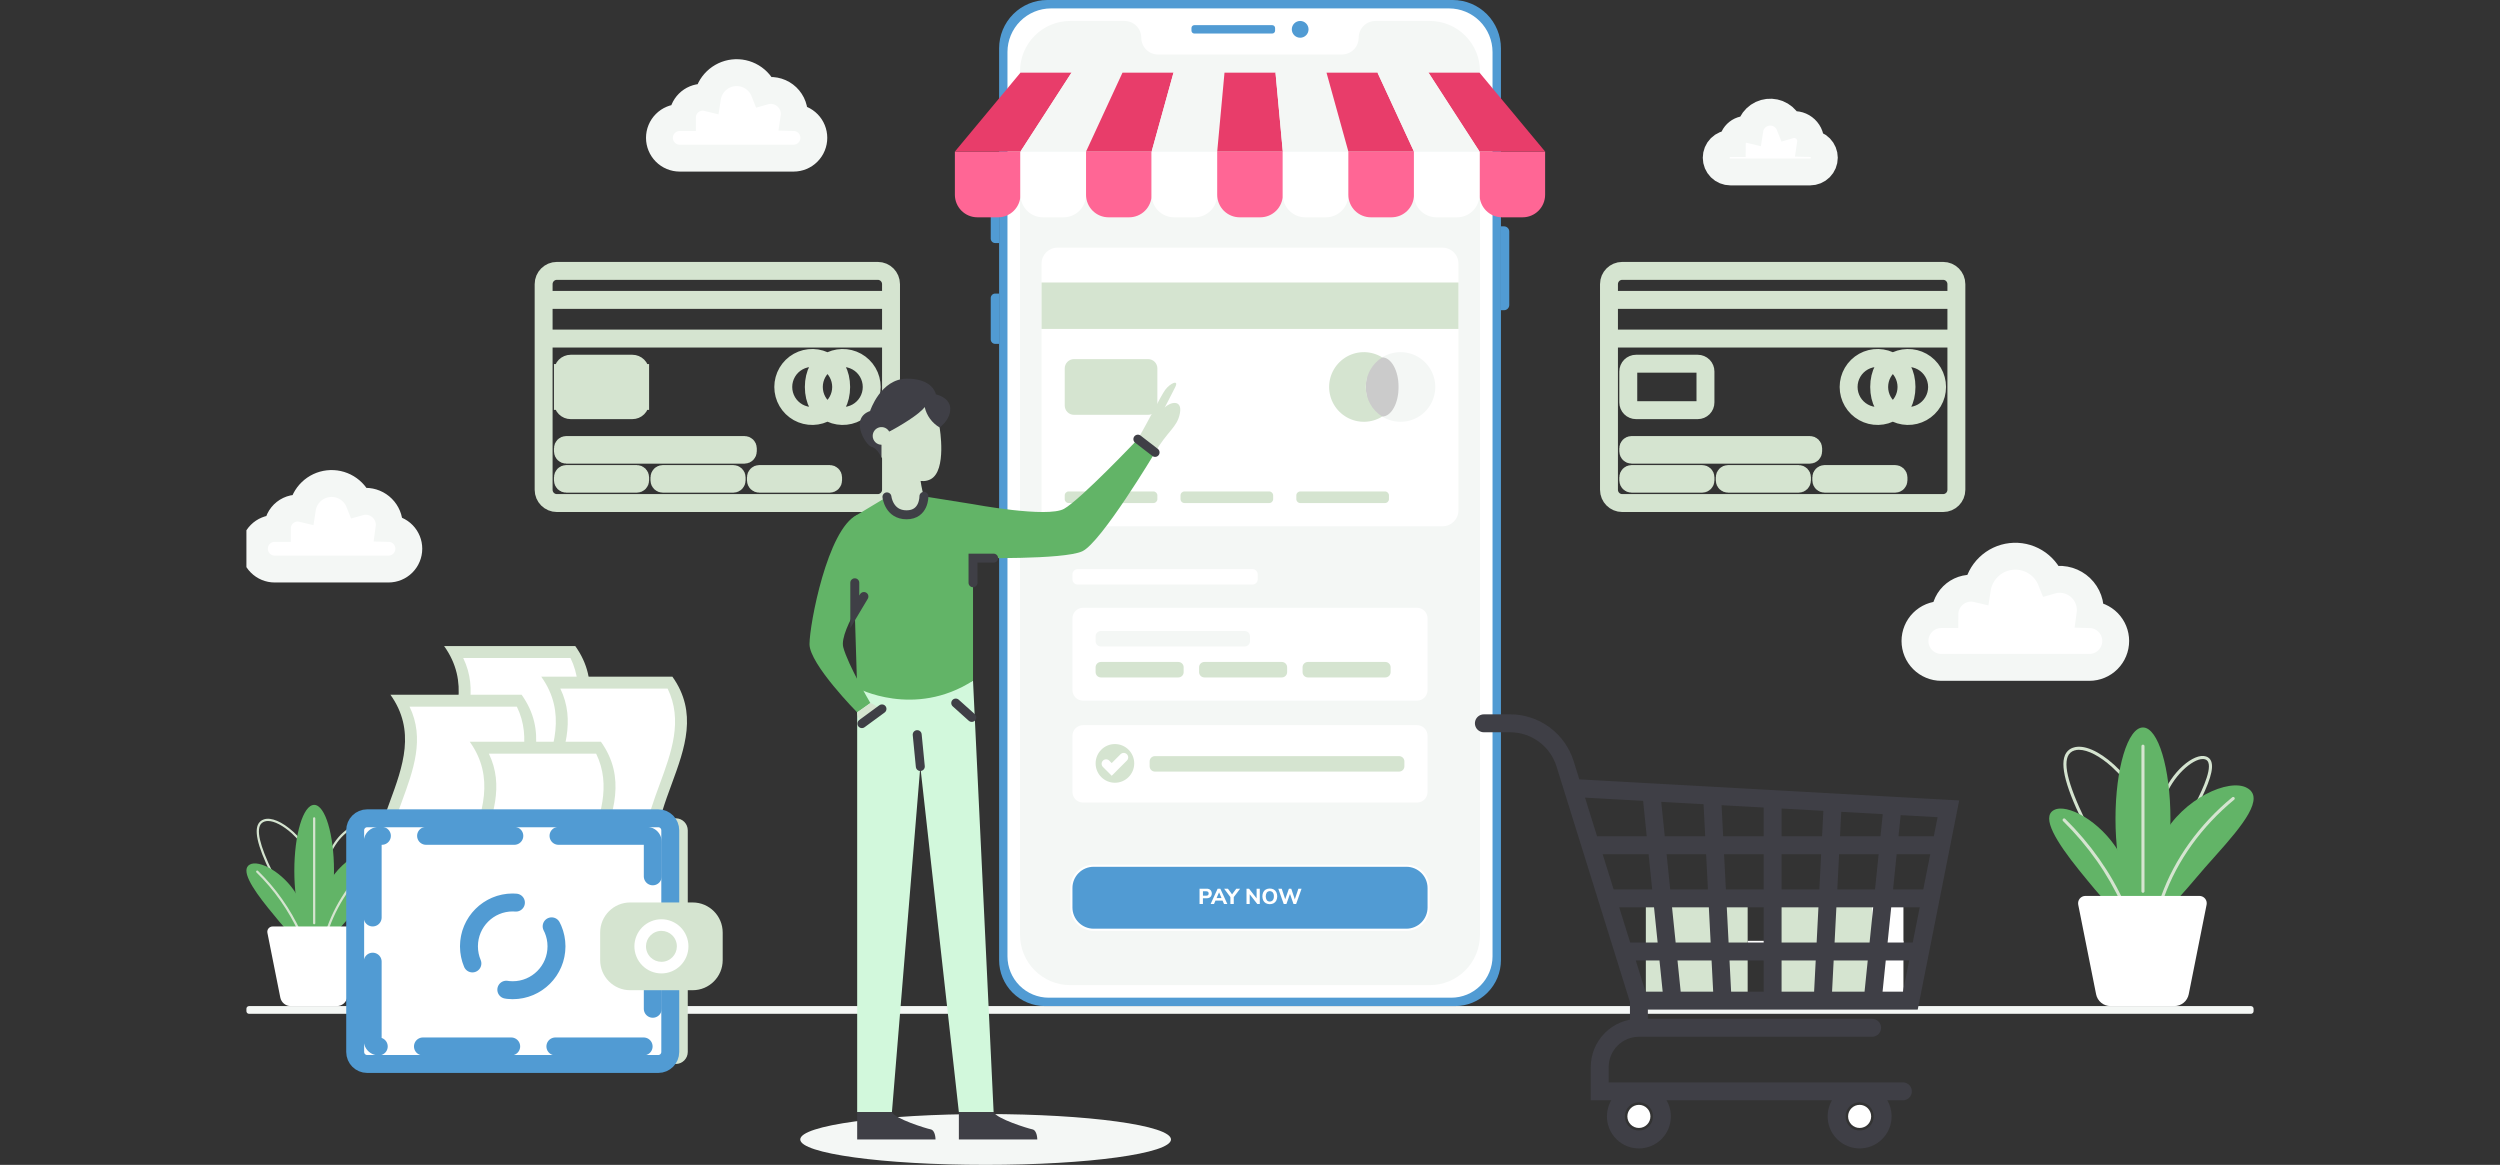 <?xml version="1.0" encoding="utf-8"?>
<svg xmlns="http://www.w3.org/2000/svg" fill="none" height="100%" overflow="visible" preserveAspectRatio="none" style="display: block;" viewBox="0 0 279 130" width="100%">
<rect x="0" y="0" width="279" height="130" fill="#333333" stroke="none"/>
<g id="Image">
<g clip-path="url(#clip0_0_336)" id="e-commerce 1">
<path d="M92.348 45.936C92.837 46.241 93.398 46.409 93.974 46.423C94.55 46.437 95.119 46.297 95.623 46.016C96.126 45.736 96.545 45.325 96.838 44.828C97.13 44.33 97.284 43.763 97.284 43.186C97.284 42.609 97.129 42.042 96.837 41.544C96.545 41.047 96.126 40.637 95.622 40.356C95.119 40.076 94.55 39.935 93.974 39.949C93.399 39.963 92.837 40.13 92.348 40.434M92.348 45.936C92.814 45.646 93.199 45.24 93.466 44.759C93.733 44.278 93.873 43.736 93.873 43.185M92.348 45.936C93.19 45.936 93.873 44.705 93.873 43.185M92.348 45.936C91.505 45.936 90.822 44.705 90.822 43.186C90.822 41.667 91.505 40.436 92.348 40.436C93.19 40.436 93.873 41.666 93.873 43.185M92.348 45.936C91.859 46.241 91.297 46.409 90.721 46.423C90.146 46.437 89.577 46.296 89.073 46.016C88.57 45.735 88.151 45.325 87.859 44.827C87.567 44.33 87.413 43.763 87.413 43.185C87.413 42.608 87.567 42.041 87.859 41.544C88.151 41.046 88.57 40.636 89.073 40.355C89.577 40.075 90.146 39.934 90.721 39.948C91.297 39.962 91.859 40.13 92.348 40.434M92.348 45.936C91.882 45.645 91.497 45.24 91.23 44.759C90.964 44.278 90.824 43.736 90.824 43.185C90.824 42.635 90.964 42.093 91.23 41.612C91.497 41.131 91.882 40.725 92.348 40.434M93.873 43.185C93.873 42.635 93.733 42.093 93.466 41.612C93.199 41.13 92.814 40.725 92.348 40.434M211.24 45.936C211.729 46.241 212.291 46.41 212.867 46.424C213.443 46.438 214.012 46.297 214.516 46.017C215.019 45.736 215.439 45.326 215.731 44.828C216.024 44.331 216.178 43.764 216.178 43.186C216.177 42.609 216.023 42.042 215.73 41.545C215.438 41.047 215.019 40.637 214.515 40.356C214.012 40.076 213.443 39.935 212.867 39.949C212.291 39.963 211.73 40.13 211.24 40.434M211.24 45.936C211.707 45.646 212.091 45.24 212.358 44.759C212.625 44.278 212.765 43.736 212.765 43.185M211.24 45.936C212.083 45.936 212.765 44.705 212.765 43.185M211.24 45.936C210.398 45.936 209.715 44.705 209.715 43.186C209.715 41.667 210.398 40.436 211.24 40.436C212.083 40.436 212.765 41.666 212.765 43.185M211.24 45.936C210.751 46.241 210.19 46.409 209.614 46.423C209.038 46.437 208.469 46.296 207.966 46.016C207.463 45.735 207.043 45.325 206.751 44.827C206.459 44.33 206.306 43.763 206.306 43.185C206.306 42.608 206.459 42.041 206.751 41.544C207.043 41.046 207.463 40.636 207.966 40.355C208.469 40.075 209.038 39.934 209.614 39.948C210.19 39.962 210.751 40.13 211.24 40.434M211.24 45.936C210.774 45.645 210.389 45.24 210.123 44.759C209.856 44.278 209.716 43.736 209.716 43.185C209.716 42.635 209.856 42.093 210.123 41.612C210.389 41.131 210.774 40.725 211.24 40.434M212.765 43.185C212.765 42.635 212.625 42.093 212.358 41.612C212.091 41.13 211.707 40.725 211.24 40.434M62.146 30.23H97.961C98.777 30.23 99.438 30.893 99.438 31.711V54.66C99.438 55.478 98.777 56.141 97.961 56.141H62.146C61.331 56.141 60.669 55.478 60.669 54.66V31.711C60.669 30.893 61.331 30.23 62.146 30.23ZM60.669 33.469H99.438V37.787H60.669V33.469ZM71.439 41.457V44.911C71.439 45.024 71.417 45.136 71.374 45.241C71.33 45.346 71.266 45.441 71.186 45.522C71.106 45.602 71.011 45.665 70.907 45.709C70.802 45.752 70.69 45.774 70.577 45.774H63.685C63.572 45.774 63.46 45.752 63.355 45.708C63.251 45.665 63.156 45.601 63.076 45.521C62.996 45.441 62.932 45.346 62.889 45.241C62.846 45.136 62.823 45.024 62.823 44.911V41.457C62.823 41.343 62.845 41.231 62.889 41.126C62.932 41.021 62.995 40.926 63.075 40.845C63.155 40.765 63.25 40.701 63.355 40.658C63.459 40.614 63.572 40.592 63.685 40.592H70.577C70.69 40.592 70.802 40.614 70.907 40.658C71.011 40.701 71.106 40.765 71.186 40.845C71.267 40.926 71.33 41.021 71.374 41.126C71.417 41.231 71.439 41.343 71.439 41.457ZM64.719 40.594H65.064V45.776H64.719V40.594ZM62.823 41.631H71.439V41.977H62.823V41.631ZM62.823 43.013H71.439V43.359H62.823V43.013ZM62.823 44.395H71.439V44.741H62.823V44.395ZM66.959 40.594H67.304V45.776H66.959V40.594ZM69.199 40.594H69.544V45.776H69.199V40.594ZM63.192 52.902H71.069C71.167 52.902 71.261 52.941 71.331 53.011C71.4 53.081 71.439 53.175 71.439 53.273V53.612C71.439 53.71 71.4 53.804 71.331 53.873C71.262 53.943 71.168 53.981 71.07 53.981H63.192C63.094 53.981 63 53.943 62.931 53.873C62.862 53.804 62.823 53.71 62.823 53.612V53.273C62.823 53.175 62.862 53.081 62.931 53.011C63 52.942 63.094 52.903 63.192 52.902ZM63.192 49.663H83.089C83.293 49.663 83.458 49.828 83.458 50.032V50.372C83.458 50.576 83.293 50.742 83.089 50.742H63.192C62.988 50.742 62.823 50.576 62.823 50.372V50.032C62.823 49.828 62.988 49.663 63.192 49.663ZM73.962 52.902H81.839C81.937 52.902 82.031 52.941 82.101 53.011C82.17 53.081 82.209 53.175 82.209 53.273V53.612C82.209 53.71 82.17 53.804 82.101 53.873C82.032 53.943 81.938 53.981 81.84 53.981H73.962C73.864 53.981 73.77 53.943 73.701 53.873C73.632 53.804 73.593 53.71 73.593 53.612V53.273C73.593 53.224 73.602 53.176 73.621 53.131C73.639 53.086 73.666 53.045 73.701 53.011C73.735 52.977 73.776 52.949 73.82 52.931C73.865 52.912 73.913 52.902 73.962 52.902ZM84.731 52.902H92.603C92.701 52.902 92.795 52.941 92.864 53.011C92.934 53.08 92.973 53.175 92.973 53.273V53.612C92.973 53.66 92.963 53.708 92.945 53.753C92.926 53.798 92.899 53.839 92.865 53.873C92.831 53.907 92.79 53.935 92.745 53.953C92.7 53.972 92.653 53.981 92.604 53.981H84.73C84.632 53.981 84.539 53.943 84.47 53.873C84.4 53.804 84.362 53.71 84.362 53.612V53.273C84.362 53.224 84.371 53.176 84.389 53.131C84.408 53.086 84.435 53.045 84.47 53.011C84.504 52.976 84.545 52.949 84.59 52.93C84.635 52.912 84.683 52.902 84.731 52.902ZM181.039 30.23H216.855C217.671 30.23 218.332 30.893 218.332 31.711V54.66C218.332 55.478 217.671 56.141 216.855 56.141H181.039C180.223 56.141 179.562 55.478 179.562 54.66V31.711C179.562 30.893 180.223 30.23 181.039 30.23ZM179.562 33.469H218.332V37.787H179.562V33.469ZM190.33 41.457V44.911C190.331 45.024 190.308 45.136 190.265 45.241C190.222 45.346 190.159 45.441 190.079 45.522C189.999 45.602 189.904 45.665 189.799 45.709C189.694 45.752 189.582 45.774 189.469 45.774H182.577C182.464 45.774 182.352 45.752 182.248 45.708C182.143 45.665 182.048 45.601 181.968 45.521C181.888 45.441 181.825 45.346 181.781 45.241C181.738 45.136 181.716 45.024 181.716 44.911V41.457C181.716 41.343 181.738 41.231 181.781 41.126C181.824 41.021 181.888 40.926 181.968 40.845C182.048 40.765 182.143 40.701 182.247 40.658C182.352 40.614 182.464 40.592 182.577 40.592H189.469C189.582 40.592 189.694 40.614 189.799 40.658C189.904 40.701 189.999 40.765 190.079 40.845C190.159 40.926 190.222 41.021 190.265 41.126C190.308 41.231 190.331 41.343 190.33 41.457ZM182.085 52.902H189.963C190.167 52.902 190.332 53.068 190.332 53.272V53.612C190.332 53.816 190.167 53.981 189.963 53.981H182.085C181.881 53.981 181.716 53.816 181.716 53.612V53.272C181.716 53.068 181.881 52.902 182.085 52.902ZM182.085 49.663H201.982C202.185 49.663 202.35 49.828 202.35 50.032V50.372C202.35 50.576 202.185 50.742 201.982 50.742H182.085C181.881 50.742 181.716 50.576 181.716 50.372V50.032C181.716 49.828 181.881 49.663 182.085 49.663ZM192.853 52.902H200.732C200.935 52.902 201.1 53.068 201.1 53.272V53.612C201.1 53.816 200.935 53.981 200.732 53.981H192.853C192.649 53.981 192.484 53.816 192.484 53.612V53.272C192.484 53.068 192.649 52.902 192.853 52.902ZM203.624 52.902H211.501C211.599 52.902 211.693 52.941 211.763 53.011C211.832 53.081 211.871 53.175 211.871 53.273V53.612C211.871 53.71 211.832 53.804 211.763 53.873C211.694 53.943 211.6 53.981 211.503 53.981H203.625C203.527 53.981 203.434 53.943 203.365 53.873C203.295 53.804 203.257 53.71 203.257 53.612V53.273C203.257 53.175 203.295 53.081 203.364 53.012C203.433 52.942 203.526 52.903 203.624 52.902Z" id="Vector" stroke="#D5E4D0" stroke-width="2"/>
<path d="M251.205 112.279H27.795C27.632 112.279 27.5 112.412 27.5 112.575V112.846C27.5 113.01 27.632 113.143 27.795 113.143H251.205C251.368 113.143 251.5 113.01 251.5 112.846V112.575C251.5 112.412 251.368 112.279 251.205 112.279Z" fill="#F4F7F5" id="Vector_2"/>
<path d="M162.38 112.279H116.62C115.262 112.279 113.96 111.738 113 110.776C112.04 109.813 111.5 108.508 111.5 107.147L111.5 5.389C111.5 3.96 112.067 2.589 113.075 1.579C114.083 0.568 115.451 -2.44967e-06 116.876 -2.44967e-06H162.129C163.555 -2.44967e-06 164.923 0.568 165.931 1.579C166.939 2.589 167.505 3.96 167.505 5.389L167.505 107.147C167.505 107.821 167.373 108.489 167.115 109.112C166.858 109.735 166.48 110.301 166.004 110.778C165.528 111.255 164.963 111.632 164.341 111.89C163.719 112.148 163.053 112.28 162.38 112.279Z" fill="#519BD3" id="Vector_3"/>
<path d="M161.958 111.343L117.041 111.343C115.819 111.343 114.647 110.857 113.782 109.99C112.918 109.124 112.433 107.949 112.433 106.724L112.433 5.806C112.435 4.514 112.948 3.276 113.86 2.363C114.772 1.451 116.008 0.938 117.297 0.938H161.703C162.993 0.938 164.23 1.452 165.143 2.366C166.055 3.281 166.567 4.521 166.567 5.815L166.567 106.724C166.567 107.331 166.448 107.931 166.216 108.492C165.985 109.052 165.645 109.562 165.217 109.991C164.789 110.42 164.281 110.76 163.722 110.992C163.163 111.224 162.563 111.343 161.958 111.343Z" fill="white" id="Vector_4"/>
<path d="M167.85 34.619H167.496V25.261H167.85C168.005 25.261 168.154 25.323 168.263 25.433C168.373 25.543 168.434 25.691 168.434 25.846V34.034C168.434 34.189 168.373 34.338 168.263 34.447C168.154 34.557 168.005 34.619 167.85 34.619Z" fill="#519BD3" id="Vector_5"/>
<path d="M111.062 32.763H111.499V38.377H111.062C110.997 38.377 110.932 38.364 110.872 38.339C110.812 38.314 110.757 38.278 110.711 38.231C110.665 38.185 110.629 38.13 110.604 38.07C110.579 38.01 110.566 37.945 110.566 37.88V33.26C110.566 33.195 110.579 33.13 110.604 33.07C110.629 33.009 110.665 32.955 110.711 32.908C110.757 32.862 110.812 32.825 110.872 32.8C110.932 32.776 110.997 32.763 111.062 32.763Z" fill="#519BD3" id="Vector_6"/>
<path d="M111.062 21.505H111.499V27.125H111.062C110.997 27.125 110.932 27.112 110.872 27.087C110.812 27.062 110.757 27.025 110.711 26.979C110.665 26.933 110.629 26.878 110.604 26.817C110.579 26.757 110.566 26.692 110.566 26.627V22.008C110.565 21.942 110.578 21.877 110.602 21.816C110.627 21.755 110.663 21.7 110.71 21.653C110.756 21.606 110.811 21.569 110.871 21.544C110.932 21.518 110.997 21.505 111.062 21.505Z" fill="#519BD3" id="Vector_7"/>
<path d="M145.1 4.211C145.615 4.211 146.033 3.792 146.033 3.275C146.033 2.758 145.615 2.339 145.1 2.339C144.584 2.339 144.166 2.758 144.166 3.275C144.166 3.792 144.584 4.211 145.1 4.211Z" fill="#519BD3" id="Vector_8"/>
<path d="M141.979 2.807H133.287C133.11 2.807 132.967 2.951 132.967 3.128V3.422C132.967 3.599 133.11 3.743 133.287 3.743H141.979C142.156 3.743 142.3 3.599 142.3 3.422V3.128C142.3 2.951 142.156 2.807 141.979 2.807Z" fill="#519BD3" id="Vector_9"/>
<path d="M165.166 7.954V104.326C165.166 105.064 165.021 105.793 164.74 106.475C164.458 107.156 164.046 107.774 163.526 108.296C163.006 108.817 162.389 109.23 161.709 109.512C161.03 109.794 160.302 109.94 159.567 109.94H119.434C118.699 109.94 117.971 109.795 117.291 109.513C116.612 109.231 115.994 108.817 115.474 108.296C114.954 107.775 114.542 107.156 114.26 106.475C113.979 105.794 113.834 105.064 113.834 104.326V7.954C113.834 6.465 114.424 5.037 115.474 3.984C116.525 2.931 117.949 2.339 119.434 2.339H125.501C125.995 2.34 126.47 2.537 126.82 2.887C127.17 3.238 127.367 3.714 127.367 4.21C127.367 4.705 127.564 5.181 127.913 5.532C128.262 5.883 128.736 6.081 129.231 6.082H149.765C149.828 6.082 149.892 6.082 149.953 6.072C150.413 6.025 150.839 5.809 151.149 5.465C151.459 5.12 151.631 4.673 151.63 4.21C151.631 3.713 151.828 3.238 152.178 2.887C152.529 2.536 153.003 2.339 153.498 2.339H159.564C160.3 2.339 161.028 2.484 161.708 2.766C162.388 3.048 163.005 3.462 163.525 3.983C164.045 4.505 164.458 5.124 164.74 5.805C165.021 6.486 165.166 7.216 165.166 7.954Z" fill="#F4F7F5" id="Vector_10"/>
<path d="M106.565 16.914H113.884V21.736C113.884 22.404 113.619 23.044 113.149 23.515C112.678 23.987 112.04 24.252 111.374 24.252H109.075C108.409 24.252 107.771 23.987 107.3 23.515C106.83 23.044 106.565 22.404 106.565 21.736V16.914Z" fill="#FF6695" id="Vector_11"/>
<path d="M113.884 16.914H121.202V21.736C121.202 22.404 120.938 23.044 120.467 23.515C119.996 23.987 119.358 24.252 118.692 24.252H116.393C115.728 24.252 115.089 23.987 114.619 23.515C114.148 23.044 113.884 22.404 113.884 21.736V16.914Z" fill="white" id="Vector_12"/>
<path d="M121.203 16.914H128.522V21.736C128.522 22.404 128.257 23.044 127.787 23.515C127.316 23.987 126.678 24.252 126.012 24.252H123.712C123.046 24.252 122.408 23.987 121.937 23.515C121.466 23.044 121.202 22.404 121.202 21.736V16.914H121.203Z" fill="#FF6695" id="Vector_13"/>
<path d="M128.522 16.914H135.84V21.736C135.84 22.404 135.576 23.044 135.105 23.515C134.634 23.987 133.996 24.252 133.331 24.252H131.031C130.702 24.252 130.375 24.187 130.071 24.061C129.766 23.934 129.49 23.749 129.257 23.515C129.024 23.282 128.839 23.004 128.713 22.699C128.587 22.394 128.522 22.067 128.522 21.736V16.914Z" fill="white" id="Vector_14"/>
<path d="M135.84 16.914H143.159V21.736C143.159 22.067 143.094 22.394 142.968 22.699C142.841 23.004 142.657 23.282 142.424 23.515C142.191 23.749 141.914 23.934 141.609 24.061C141.305 24.187 140.979 24.252 140.649 24.252H138.35C137.684 24.252 137.046 23.987 136.575 23.515C136.105 23.044 135.84 22.404 135.84 21.736V16.914Z" fill="#FF6695" id="Vector_15"/>
<path d="M143.16 16.914H150.478V21.736C150.478 22.404 150.214 23.044 149.743 23.515C149.273 23.987 148.634 24.252 147.969 24.252H145.668C145.003 24.252 144.364 23.987 143.894 23.515C143.423 23.044 143.159 22.404 143.159 21.736V16.914H143.16Z" fill="white" id="Vector_16"/>
<path d="M150.478 16.914H157.797V21.736C157.797 22.067 157.732 22.394 157.606 22.699C157.48 23.004 157.295 23.282 157.062 23.515C156.829 23.749 156.552 23.934 156.248 24.061C155.943 24.187 155.617 24.252 155.287 24.252H152.987C152.321 24.252 151.683 23.987 151.212 23.515C150.742 23.044 150.477 22.404 150.477 21.736V16.914H150.478Z" fill="#FF6695" id="Vector_17"/>
<path d="M165.116 16.914H172.435V21.736C172.435 22.404 172.17 23.044 171.7 23.515C171.229 23.987 170.591 24.252 169.925 24.252H167.631C166.965 24.252 166.327 23.987 165.856 23.515C165.386 23.044 165.121 22.404 165.121 21.736V16.914H165.116Z" fill="#FF6695" id="Vector_18"/>
<path d="M157.798 16.914H165.116V21.736C165.116 22.404 164.852 23.044 164.381 23.515C163.911 23.987 163.272 24.252 162.607 24.252H160.305C159.64 24.252 159.001 23.987 158.531 23.515C158.06 23.044 157.796 22.404 157.796 21.736V16.914H157.798Z" fill="white" id="Vector_19"/>
<path d="M113.884 16.914H106.565L113.887 8.108H119.579L113.884 16.914Z" fill="#E83D6A" id="Vector_20"/>
<path d="M121.203 16.914H113.884L119.579 8.108H125.27L121.203 16.914Z" fill="#F4F7F5" id="Vector_21"/>
<path d="M128.522 16.914H121.203L125.27 8.108H130.963L128.522 16.914Z" fill="#E83D6A" id="Vector_22"/>
<path d="M135.841 16.914H128.522L130.963 8.108H136.654L135.841 16.914Z" fill="#F4F7F5" id="Vector_23"/>
<path d="M143.16 16.914H135.841L136.654 8.108H142.346L143.16 16.914Z" fill="#E83D6A" id="Vector_24"/>
<path d="M150.478 16.914H143.16L142.346 8.108H148.038L150.478 16.914Z" fill="#F4F7F5" id="Vector_25"/>
<path d="M157.798 16.914H150.478L148.038 8.108H153.73L157.798 16.914Z" fill="#E83D6A" id="Vector_26"/>
<path d="M172.436 16.914H165.116L159.421 8.108H165.114L172.436 16.914Z" fill="#E83D6A" id="Vector_27"/>
<path d="M165.116 16.914H157.798L153.73 8.108H159.421L165.116 16.914Z" fill="#F4F7F5" id="Vector_28"/>
<path d="M156.953 98.46H122.048C120.743 98.46 119.685 99.52 119.685 100.829V103C119.685 104.308 120.743 105.369 122.048 105.369H156.953C158.258 105.369 159.316 104.308 159.316 103V100.829C159.316 99.52 158.258 98.46 156.953 98.46Z" fill="#F4F7F5" id="Vector_29"/>
<path d="M156.953 96.614H122.048C120.678 96.614 119.567 97.728 119.567 99.102V101.273C119.567 102.647 120.678 103.76 122.048 103.76H156.953C158.323 103.76 159.434 102.647 159.434 101.273V99.102C159.434 97.728 158.323 96.614 156.953 96.614Z" fill="#519BD3" id="Vector_30"/>
<path d="M156.953 96.733C157.58 96.733 158.181 96.982 158.624 97.427C159.067 97.871 159.316 98.473 159.316 99.102V101.273C159.316 101.901 159.067 102.504 158.624 102.948C158.181 103.392 157.58 103.642 156.953 103.642H122.048C121.421 103.642 120.82 103.392 120.377 102.948C119.934 102.504 119.685 101.901 119.685 101.273V99.102C119.685 98.473 119.934 97.871 120.377 97.427C120.82 96.982 121.421 96.733 122.048 96.733H156.953ZM156.953 96.496H122.048C121.359 96.496 120.697 96.77 120.21 97.259C119.723 97.748 119.449 98.411 119.449 99.102V101.273C119.449 101.964 119.723 102.627 120.21 103.115C120.697 103.604 121.359 103.879 122.048 103.879H156.953C157.643 103.879 158.304 103.604 158.791 103.115C159.279 102.627 159.553 101.964 159.553 101.273V99.102C159.553 98.411 159.279 97.748 158.791 97.259C158.304 96.77 157.643 96.496 156.953 96.496Z" fill="white" id="Vector_31"/>
<path d="M133.869 99.18H134.652C134.808 99.171 134.962 99.221 135.083 99.321C135.182 99.427 135.238 99.567 135.238 99.712C135.238 99.858 135.182 99.998 135.083 100.104C134.962 100.204 134.808 100.254 134.652 100.245H134.246V100.886H133.869V99.18ZM134.603 99.959C134.791 99.959 134.886 99.877 134.886 99.715C134.888 99.681 134.883 99.646 134.871 99.614C134.859 99.582 134.84 99.552 134.816 99.528C134.754 99.483 134.679 99.462 134.603 99.468H134.249V99.959H134.603Z" fill="white" id="Vector_32"/>
<path d="M136.599 100.886L136.438 100.508H135.646L135.485 100.886H135.106L135.887 99.18H136.189L136.971 100.886H136.599ZM135.772 100.222H136.32L136.047 99.584L135.772 100.222Z" fill="white" id="Vector_33"/>
<path d="M138.398 99.18L137.689 100.114V100.886H137.312V100.114L136.611 99.18H137.037L137.498 99.811L137.97 99.18H138.398Z" fill="white" id="Vector_34"/>
<path d="M140.238 99.18H140.592V100.886H140.312L139.465 99.799V100.886H139.111V99.18H139.392L140.238 100.261V99.18Z" fill="white" id="Vector_35"/>
<path d="M141.269 100.799C141.145 100.728 141.045 100.622 140.981 100.495C140.915 100.349 140.881 100.191 140.881 100.032C140.881 99.872 140.915 99.714 140.981 99.568C141.045 99.441 141.145 99.335 141.269 99.265C141.406 99.195 141.556 99.159 141.709 99.159C141.863 99.159 142.013 99.195 142.15 99.265C142.274 99.335 142.374 99.441 142.438 99.568C142.505 99.714 142.539 99.872 142.539 100.032C142.539 100.191 142.505 100.349 142.438 100.495C142.374 100.623 142.274 100.729 142.15 100.799C142.014 100.87 141.863 100.907 141.709 100.907C141.556 100.907 141.405 100.87 141.269 100.799ZM142.044 100.465C142.132 100.338 142.173 100.185 142.163 100.032C142.174 99.879 142.132 99.726 142.044 99.6C142.002 99.553 141.95 99.516 141.893 99.49C141.835 99.464 141.773 99.451 141.709 99.451C141.646 99.451 141.584 99.464 141.526 99.49C141.469 99.516 141.417 99.553 141.375 99.6C141.296 99.731 141.255 99.88 141.255 100.033C141.255 100.185 141.296 100.335 141.375 100.465C141.417 100.512 141.468 100.549 141.526 100.575C141.583 100.601 141.645 100.614 141.708 100.614C141.771 100.614 141.834 100.601 141.891 100.575C141.949 100.549 142 100.512 142.042 100.465H142.044Z" fill="white" id="Vector_36"/>
<path d="M144.899 99.18H145.254L144.649 100.886H144.354L143.962 99.755L143.564 100.886H143.263L142.659 99.18H143.04L143.428 100.358L143.842 99.18H144.104L144.502 100.364L144.899 99.18Z" fill="white" id="Vector_37"/>
<path d="M160.989 27.639H118.011C117.032 27.639 116.238 28.434 116.238 29.415V56.954C116.238 57.936 117.032 58.731 118.011 58.731H160.989C161.968 58.731 162.762 57.936 162.762 56.954V29.415C162.762 28.434 161.968 27.639 160.989 27.639Z" fill="white" id="Vector_38"/>
<path d="M162.762 31.526H116.238V36.708H162.762V31.526Z" fill="#D5E4D0" id="Vector_39"/>
<path d="M129.162 41.113V45.259C129.162 45.534 129.053 45.797 128.859 45.992C128.665 46.186 128.402 46.295 128.128 46.295H119.857C119.583 46.295 119.32 46.186 119.126 45.992C118.933 45.797 118.824 45.534 118.824 45.259V41.113C118.824 40.838 118.933 40.575 119.126 40.38C119.32 40.186 119.583 40.077 119.857 40.077H128.128C128.402 40.077 128.665 40.186 128.859 40.38C129.053 40.575 129.162 40.838 129.162 41.113Z" fill="#D5E4D0" id="Vector_40"/>
<path d="M128.719 54.845H119.267C119.022 54.845 118.824 55.044 118.824 55.289V55.697C118.824 55.942 119.022 56.141 119.267 56.141H128.719C128.964 56.141 129.162 55.942 129.162 55.697V55.289C129.162 55.044 128.964 54.845 128.719 54.845Z" fill="#D5E4D0" id="Vector_41"/>
<path d="M143.141 50.959H119.267C119.022 50.959 118.824 51.157 118.824 51.403V51.81C118.824 52.056 119.022 52.254 119.267 52.254H143.141C143.386 52.254 143.584 52.056 143.584 51.81V51.403C143.584 51.157 143.386 50.959 143.141 50.959Z" fill="white" id="Vector_42"/>
<path d="M141.642 54.845H132.189C131.944 54.845 131.746 55.044 131.746 55.289V55.697C131.746 55.942 131.944 56.141 132.189 56.141H141.642C141.886 56.141 142.085 55.942 142.085 55.697V55.289C142.085 55.044 141.886 54.845 141.642 54.845Z" fill="#D5E4D0" id="Vector_43"/>
<path d="M154.565 54.845H145.113C144.868 54.845 144.67 55.044 144.67 55.289V55.697C144.67 55.942 144.868 56.141 145.113 56.141H154.565C154.81 56.141 155.008 55.942 155.008 55.697V55.289C155.008 55.044 154.81 54.845 154.565 54.845Z" fill="#D5E4D0" id="Vector_44"/>
<path d="M160.178 43.186C160.177 43.879 159.992 44.559 159.642 45.157C159.291 45.754 158.788 46.246 158.184 46.583C157.58 46.92 156.897 47.088 156.206 47.071C155.514 47.055 154.84 46.853 154.253 46.487C154.813 46.138 155.275 45.652 155.595 45.074C155.915 44.497 156.083 43.847 156.083 43.186C156.083 42.525 155.915 41.875 155.595 41.298C155.275 40.72 154.813 40.234 154.253 39.885C154.84 39.519 155.514 39.318 156.206 39.301C156.897 39.284 157.58 39.453 158.184 39.789C158.788 40.126 159.291 40.618 159.642 41.215C159.992 41.813 160.177 42.493 160.178 43.186Z" fill="#F4F7F5" id="Vector_45"/>
<path d="M154.253 46.487C155.264 46.487 156.084 45.009 156.084 43.186C156.084 41.363 155.264 39.885 154.253 39.885C153.243 39.885 152.423 41.363 152.423 43.186C152.423 45.009 153.243 46.487 154.253 46.487Z" fill="#CBCBCB" id="Vector_46"/>
<path d="M154.253 46.487C153.666 46.853 152.992 47.054 152.302 47.071C151.611 47.088 150.928 46.919 150.324 46.583C149.72 46.246 149.217 45.754 148.866 45.156C148.516 44.559 148.331 43.879 148.331 43.186C148.331 42.493 148.516 41.813 148.866 41.216C149.217 40.619 149.72 40.126 150.324 39.789C150.928 39.453 151.611 39.284 152.302 39.301C152.992 39.318 153.666 39.519 154.253 39.885C153.694 40.234 153.232 40.72 152.912 41.298C152.591 41.875 152.423 42.525 152.423 43.186C152.423 43.847 152.591 44.497 152.912 45.074C153.232 45.652 153.694 46.138 154.253 46.487Z" fill="#D5E4D0" id="Vector_47"/>
<path d="M158.135 80.928H120.867C120.214 80.928 119.685 81.459 119.685 82.113V88.381C119.685 89.035 120.214 89.566 120.867 89.566H158.135C158.787 89.566 159.316 89.035 159.316 88.381V82.113C159.316 81.459 158.787 80.928 158.135 80.928Z" fill="white" id="Vector_48"/>
<path d="M156.139 84.383H128.89C128.564 84.383 128.3 84.648 128.3 84.976V85.518C128.3 85.845 128.564 86.11 128.89 86.11H156.139C156.465 86.11 156.73 85.845 156.73 85.518V84.976C156.73 84.648 156.465 84.383 156.139 84.383Z" fill="#D5E4D0" id="Vector_49"/>
<path d="M124.425 87.355C125.614 87.355 126.579 86.388 126.579 85.195C126.579 84.003 125.614 83.036 124.425 83.036C123.235 83.036 122.271 84.003 122.271 85.195C122.271 86.388 123.235 87.355 124.425 87.355Z" fill="#D5E4D0" id="Vector_50"/>
<path d="M123.44 85.239L124.067 85.868L125.407 84.525" id="Vector_51" stroke="white" stroke-linecap="round"/>
<path d="M139.771 63.511H120.276C119.949 63.511 119.685 63.776 119.685 64.103V64.645C119.685 64.972 119.949 65.237 120.276 65.237H139.771C140.097 65.237 140.362 64.972 140.362 64.645V64.103C140.362 63.776 140.097 63.511 139.771 63.511Z" fill="white" id="Vector_52"/>
<path d="M158.135 67.829H120.867C120.214 67.829 119.685 68.359 119.685 69.014V77.009C119.685 77.663 120.214 78.193 120.867 78.193H158.135C158.787 78.193 159.316 77.663 159.316 77.009V69.014C159.316 68.359 158.787 67.829 158.135 67.829Z" fill="white" id="Vector_53"/>
<path d="M138.909 70.421H122.86C122.533 70.421 122.269 70.686 122.269 71.013V71.555C122.269 71.883 122.533 72.148 122.86 72.148H138.909C139.235 72.148 139.499 71.883 139.499 71.555V71.013C139.499 70.686 139.235 70.421 138.909 70.421Z" fill="#F4F7F5" id="Vector_54"/>
<path d="M131.504 73.875H122.86C122.533 73.875 122.269 74.14 122.269 74.467V75.009C122.269 75.337 122.533 75.602 122.86 75.602H131.504C131.83 75.602 132.095 75.337 132.095 75.009V74.467C132.095 74.14 131.83 73.875 131.504 73.875Z" fill="#D5E4D0" id="Vector_55"/>
<path d="M143.053 73.875H134.409C134.083 73.875 133.819 74.14 133.819 74.467V75.009C133.819 75.337 134.083 75.602 134.409 75.602H143.053C143.38 75.602 143.644 75.337 143.644 75.009V74.467C143.644 74.14 143.38 73.875 143.053 73.875Z" fill="#D5E4D0" id="Vector_56"/>
<path d="M154.602 73.875H145.958C145.631 73.875 145.367 74.14 145.367 74.467V75.009C145.367 75.337 145.631 75.602 145.958 75.602H154.602C154.928 75.602 155.193 75.337 155.193 75.009V74.467C155.193 74.14 154.928 73.875 154.602 73.875Z" fill="#D5E4D0" id="Vector_57"/>
<path d="M109.995 130.001C121.421 130.001 130.683 128.731 130.683 127.164C130.683 125.598 121.421 124.328 109.995 124.328C98.57 124.328 89.308 125.598 89.308 127.164C89.308 128.731 98.57 130.001 109.995 130.001Z" fill="#F4F7F5" id="Vector_58"/>
<path d="M98.983 55.451C99.247 54.086 99.405 52.703 99.456 51.314H102.476C102.476 51.314 102.663 54.053 103.109 55.391L103.862 58.007H98.629L98.983 55.451Z" fill="#D5E4D0" id="Vector_59"/>
<path d="M98.374 51.034C98.374 51.034 97.901 50.009 97.268 49.869C96.634 49.729 94.746 46.703 97.101 45.87C97.101 45.87 98.275 42.259 101.221 42.259C104.167 42.259 104.443 44.009 104.443 44.009C104.443 44.009 106.05 44.342 106.05 45.62C106.05 46.898 104.859 47.701 104.859 47.701C104.859 47.701 103.087 47.395 102.919 46.647L99.242 48.187L98.374 51.034Z" fill="#3F3F46" id="Vector_60"/>
<path d="M110.888 124.108L108.589 75.968C108.589 75.968 102.42 78.227 95.661 76.783V124.108H99.54L102.707 85.542L107.009 124.108H110.888Z" fill="#D2F8DC" id="Vector_61"/>
<path d="M108.589 75.968V62.266C108.589 62.266 118.675 62.488 120.78 61.525C122.886 60.562 128.907 50.49 128.907 50.49L126.986 49.008C126.986 49.008 120.595 55.748 118.748 56.785C116.901 57.823 108.587 56.266 108.587 56.266L103.107 55.391C103.107 55.391 103.166 57.452 101.171 57.452C99.177 57.452 98.983 55.451 98.983 55.451L95.637 57.465L95.069 57.904L95.659 76.78C95.659 76.78 102.014 80.189 108.589 75.968Z" fill="#62B467" id="Vector_62"/>
<path d="M128.907 50.49C130.27 48.104 131.381 47.712 131.678 46.12C131.974 44.528 130.569 44.861 129.977 45.49C129.977 45.49 130.717 44.083 131.159 43.194C131.601 42.306 130.568 42.787 130.051 43.49C129.533 44.194 128.245 46.849 126.979 49.008L128.907 50.49Z" fill="#D5E4D0" id="Vector_63"/>
<path d="M95.661 124.108V127.164H104.404C104.404 127.164 104.41 126.146 103.856 126.034C103.302 125.923 99.866 124.85 99.534 124.108H95.661Z" fill="#3F3F46" id="Vector_64"/>
<path d="M107.009 124.108V127.164H115.761C115.761 127.164 115.761 126.146 115.212 126.034C114.662 125.923 111.223 124.85 110.891 124.108H107.009Z" fill="#3F3F46" id="Vector_65"/>
<path d="M97.394 48.648C97.394 48.909 97.497 49.159 97.68 49.344C97.864 49.529 98.113 49.633 98.374 49.634V51.034C99.012 51.785 102.03 54.453 103.862 53.48C105.693 52.508 104.859 47.701 104.859 47.701C104.44 47.457 104.077 47.129 103.791 46.738C103.505 46.346 103.302 45.9 103.197 45.426C102.559 46.285 100.448 47.52 99.242 48.182C99.139 47.989 98.974 47.835 98.774 47.746C98.573 47.657 98.349 47.638 98.137 47.691C97.924 47.745 97.736 47.868 97.601 48.041C97.466 48.215 97.394 48.428 97.394 48.648Z" fill="#D5E4D0" id="Vector_66"/>
<path d="M95.639 57.467C92.35 59.056 90.341 69.667 90.341 71.894C90.341 74.121 95.658 79.5 95.658 79.5L97.136 78.459C97.136 78.459 94.623 74.195 94.107 72.227C93.591 70.26 97.791 64.528 97.791 64.528L95.639 57.467Z" fill="#62B467" id="Vector_67"/>
<path d="M97.139 78.459C97.139 78.459 97.692 78.634 97.933 78.967L98.169 79.301L96.384 80.616C96.384 80.616 95.663 80.31 95.663 79.5L97.139 78.459Z" fill="#D5E4D0" id="Vector_68"/>
<path d="M98.429 79.112L96.188 80.757" id="Vector_69" stroke="#3F3F46" stroke-linecap="round"/>
<path d="M106.66 78.459L108.449 80.065" id="Vector_70" stroke="#3F3F46" stroke-linecap="round"/>
<path d="M102.707 85.542L102.359 81.985" id="Vector_71" stroke="#3F3F46" stroke-linecap="round"/>
<path d="M128.907 50.49L126.986 49.008" id="Vector_72" stroke="#3F3F46" stroke-linecap="round"/>
<path d="M103.109 55.391C103.109 55.391 103.152 57.452 101.174 57.452C99.196 57.452 98.983 55.451 98.983 55.451" id="Vector_73" stroke="#3F3F46" stroke-linecap="round"/>
<path d="M95.395 65.036V68.277L96.413 66.569" id="Vector_74" stroke="#3F3F46" stroke-linecap="round"/>
<path d="M110.888 62.288H108.589V65.036" id="Vector_75" stroke="#3F3F46" stroke-linecap="round"/>
<path d="M198.535 106.749V104.997H195.039V106.749H198.535Z" fill="white" id="Vector_76"/>
<path d="M212.423 100.177H201.06V111.568H212.423V100.177Z" fill="white" id="Vector_77"/>
<g id="Vector_78">
<path d="M195.039 100.177H183.676V111.568H195.039V100.177Z" fill="#D5E4D0"/>
<path d="M208.927 100.177H197.564V111.568H208.927V100.177Z" fill="#D5E4D0"/>
</g>
<path d="M212.423 106.748V104.996H208.927V106.748H212.423Z" fill="white" id="Vector_79"/>
<path d="M182.902 125.88C183.613 125.88 184.189 125.303 184.189 124.59C184.189 123.878 183.613 123.301 182.902 123.301C182.192 123.301 181.615 123.878 181.615 124.59C181.615 125.303 182.192 125.88 182.902 125.88Z" fill="white" id="Vector_80"/>
<path d="M207.535 125.88C208.245 125.88 208.822 125.303 208.822 124.59C208.822 123.878 208.245 123.301 207.535 123.301C206.824 123.301 206.248 123.878 206.248 124.59C206.248 125.303 206.824 125.88 207.535 125.88Z" fill="white" id="Vector_81"/>
<path d="M165.601 80.721H168.533C169.902 80.721 171.235 81.16 172.337 81.973C173.44 82.786 174.255 83.93 174.663 85.24L182.902 111.67M182.902 111.67H213.196L217.441 90.264L175.504 87.936M182.902 111.67L182.902 114.7H208.927M212.359 121.793H178.529V119.085C178.529 117.923 178.99 116.808 179.81 115.986C180.63 115.164 181.742 114.702 182.901 114.702M184.279 88.422L184.884 94.326M184.884 94.326L185.491 100.258M184.884 94.326L177.494 94.326M184.884 94.326H191.354M185.491 100.258L186.101 106.19M185.491 100.258L179.345 100.258M185.491 100.258H191.657M186.101 106.19L186.662 111.67M186.101 106.19L181.195 106.19M186.101 106.19H191.961M191.07 88.799L191.354 94.326M191.354 94.326L191.657 100.258M191.354 94.326L197.824 94.326M191.657 100.258L191.961 106.19M191.657 100.258L197.824 100.258M191.961 106.19L192.243 111.67M191.961 106.19L197.824 106.19M197.824 89.176V94.326M197.824 94.326V100.258M197.824 94.326L204.294 94.326M197.824 100.258V106.19M197.824 100.258L203.99 100.258M197.824 106.19V111.67M197.824 106.19L203.687 106.19M204.538 89.546L204.294 94.326M204.294 94.326L203.99 100.258M204.294 94.326L210.764 94.326M203.99 100.258L203.687 106.19M203.99 100.258L210.157 100.258M203.687 106.19L203.404 111.67M203.687 106.19L209.547 106.19M211.218 89.918L210.764 94.326M210.764 94.326L210.157 100.258M210.764 94.326L216.635 94.326M210.157 100.258L209.547 106.19M210.157 100.258L215.459 100.258M209.547 106.19L208.987 111.67M209.547 106.19L214.281 106.19M184.718 122.771C185.72 123.776 185.72 125.406 184.718 126.411C183.715 127.416 182.089 127.416 181.087 126.411C180.084 125.406 180.084 123.776 181.087 122.771C182.089 121.766 183.715 121.766 184.718 122.771ZM209.35 122.77C210.353 123.775 210.353 125.405 209.35 126.41C208.347 127.415 206.722 127.415 205.719 126.41C204.716 125.405 204.716 123.775 205.719 122.77C206.722 121.765 208.347 121.765 209.35 122.77Z" id="Vector_82" stroke="#3F3F46" stroke-linecap="round" stroke-width="2"/>
<path d="M239.372 101.917C237.774 101.917 235.891 98.357 233.32 93.498L233.3 93.459C230.773 88.62 229.866 85.711 230.441 84.304C230.523 84.095 230.651 83.908 230.816 83.757C230.981 83.605 231.178 83.493 231.393 83.43C232.503 83.058 234.206 83.778 235.944 85.356C237.784 87.025 239.334 89.383 240.197 91.815C241.716 95.989 241.45 99.538 240.56 101.067C240.279 101.55 239.93 101.838 239.551 101.896C239.492 101.908 239.432 101.915 239.372 101.917ZM232.019 83.676C231.843 83.674 231.668 83.7 231.5 83.754C231.333 83.803 231.179 83.889 231.051 84.006C230.923 84.124 230.823 84.269 230.76 84.432C230.233 85.719 231.163 88.618 233.604 93.294L233.624 93.332C235.957 97.742 237.981 101.568 239.37 101.568C239.41 101.568 239.449 101.564 239.488 101.557C239.765 101.512 240.031 101.28 240.258 100.889C241.418 98.896 240.939 94.873 239.869 91.928C239.023 89.544 237.506 87.242 235.708 85.609C234.354 84.379 232.998 83.68 232.025 83.68L232.019 83.676Z" fill="#D5E4D0" id="Vector_83"/>
<path d="M241.731 94.832C241.694 94.832 241.657 94.828 241.62 94.822C241.384 94.783 241.175 94.61 241.007 94.321C240.503 93.458 240.351 91.461 241.203 89.12C242.266 86.108 244.882 83.982 246.189 84.419C246.318 84.457 246.437 84.525 246.537 84.616C246.636 84.708 246.713 84.821 246.762 84.947C247.095 85.762 246.605 87.349 245.173 90.094L245.161 90.116C243.722 92.837 242.667 94.832 241.731 94.832ZM245.819 84.708C244.683 84.708 242.481 86.547 241.527 89.236C240.936 90.853 240.672 93.06 241.304 94.146C241.423 94.343 241.548 94.457 241.677 94.479C242.397 94.597 243.591 92.347 244.856 89.953L244.868 89.93C245.362 88.983 246.865 86.106 246.443 85.074C246.412 84.994 246.364 84.923 246.301 84.865C246.238 84.808 246.163 84.766 246.081 84.742C245.996 84.717 245.908 84.705 245.819 84.708Z" fill="#D5E4D0" id="Vector_84"/>
<path d="M239.155 101.569C240.849 101.569 242.221 97.006 242.221 91.378C242.221 85.749 240.849 81.186 239.155 81.186C237.462 81.186 236.089 85.749 236.089 91.378C236.089 97.006 237.462 101.569 239.155 101.569Z" fill="#62B467" id="Vector_85"/>
<path d="M239.155 99.639C239.11 99.639 239.066 99.621 239.033 99.589C239.001 99.556 238.983 99.512 238.983 99.466V83.289C238.981 83.265 238.984 83.241 238.992 83.219C238.999 83.196 239.012 83.175 239.028 83.157C239.044 83.14 239.064 83.126 239.085 83.116C239.107 83.107 239.131 83.102 239.155 83.102C239.179 83.102 239.202 83.107 239.224 83.116C239.246 83.126 239.265 83.14 239.282 83.157C239.298 83.175 239.31 83.196 239.318 83.219C239.326 83.241 239.329 83.265 239.327 83.289V99.466C239.327 99.512 239.309 99.556 239.276 99.588C239.244 99.621 239.201 99.639 239.155 99.639Z" fill="#D5E4D0" id="Vector_86"/>
<path d="M247.237 95.514C244.063 99.008 242.082 101.962 240.857 101.629C239.675 101.336 238.973 97.642 241.316 93.396C243.618 89.102 248.78 86.82 250.759 87.928C252.787 89.023 250.352 92.043 247.237 95.514Z" fill="#62B467" id="Vector_87"/>
<path d="M241.349 100.245C241.33 100.245 241.31 100.241 241.292 100.234C241.27 100.227 241.251 100.215 241.234 100.2C241.217 100.184 241.203 100.166 241.194 100.146C241.184 100.125 241.179 100.103 241.178 100.08C241.176 100.058 241.18 100.035 241.188 100.014C242.681 95.853 245.422 92.037 249.113 88.98C249.131 88.965 249.151 88.954 249.173 88.947C249.195 88.94 249.218 88.937 249.241 88.939C249.263 88.941 249.286 88.947 249.306 88.958C249.326 88.969 249.344 88.983 249.359 89.001C249.374 89.019 249.385 89.039 249.391 89.061C249.398 89.083 249.4 89.106 249.398 89.129C249.395 89.152 249.388 89.174 249.377 89.195C249.366 89.215 249.351 89.233 249.333 89.247C245.689 92.264 242.985 96.028 241.511 100.13C241.5 100.163 241.478 100.193 241.449 100.213C241.42 100.234 241.385 100.245 241.349 100.245Z" fill="#D5E4D0" id="Vector_88"/>
<path d="M236.472 95.082C238.577 98.559 238.505 101.777 237.494 102.16C236.452 102.562 234.508 100.165 232.003 97.082C229.53 94.002 227.766 91.208 229.201 90.412C230.607 89.612 234.388 91.585 236.472 95.082Z" fill="#62B467" id="Vector_89"/>
<path d="M236.943 101.036C236.91 101.036 236.878 101.027 236.85 101.008C236.822 100.99 236.8 100.965 236.786 100.934C235.25 97.534 233.042 94.403 230.233 91.629C230.217 91.613 230.204 91.594 230.196 91.573C230.187 91.552 230.182 91.53 230.182 91.507C230.182 91.484 230.186 91.462 230.195 91.441C230.203 91.42 230.216 91.4 230.232 91.384C230.248 91.368 230.267 91.355 230.287 91.346C230.308 91.338 230.331 91.333 230.353 91.333C230.376 91.332 230.398 91.337 230.419 91.345C230.44 91.354 230.46 91.367 230.476 91.382C233.311 94.187 235.543 97.352 237.099 100.792C237.118 100.834 237.12 100.881 237.104 100.924C237.088 100.967 237.056 101.001 237.014 101.021C236.992 101.031 236.968 101.036 236.943 101.036Z" fill="#D5E4D0" id="Vector_90"/>
<path d="M242.659 112.279H235.528C235.15 112.279 234.783 112.148 234.491 111.907C234.199 111.667 233.999 111.332 233.925 110.961L231.93 100.965C231.906 100.846 231.909 100.723 231.939 100.605C231.968 100.488 232.023 100.378 232.1 100.284C232.176 100.19 232.273 100.115 232.382 100.063C232.492 100.011 232.611 99.984 232.732 99.984H245.454C245.575 99.984 245.695 100.011 245.804 100.063C245.914 100.115 246.01 100.19 246.087 100.284C246.164 100.378 246.219 100.488 246.248 100.605C246.277 100.723 246.28 100.846 246.256 100.965L244.262 110.961C244.188 111.332 243.987 111.667 243.695 111.907C243.403 112.147 243.037 112.279 242.659 112.279Z" fill="white" id="Vector_91"/>
<path d="M35.218 104.796C34.063 104.796 32.703 102.224 30.846 98.714L30.831 98.686C29.006 95.192 28.349 93.092 28.767 92.074C28.826 91.923 28.918 91.788 29.038 91.678C29.157 91.569 29.299 91.488 29.454 91.442C30.256 91.174 31.486 91.694 32.741 92.834C34.123 94.119 35.177 95.719 35.813 97.498C36.911 100.514 36.718 103.076 36.076 104.18C35.872 104.535 35.621 104.737 35.347 104.782C35.304 104.791 35.261 104.795 35.218 104.796ZM29.907 91.624C29.78 91.622 29.653 91.641 29.532 91.68C29.412 91.715 29.301 91.777 29.208 91.862C29.115 91.946 29.044 92.052 28.998 92.169C28.618 93.1 29.289 95.193 31.052 98.565L31.067 98.594C32.752 101.777 34.214 104.541 35.217 104.541C35.247 104.541 35.277 104.539 35.306 104.534C35.505 104.501 35.697 104.334 35.862 104.05C36.7 102.611 36.355 99.706 35.581 97.58C34.958 95.841 33.929 94.278 32.581 93.019C31.593 92.129 30.614 91.624 29.907 91.624Z" fill="#D5E4D0" id="Vector_92"/>
<path d="M36.922 99.678C36.895 99.679 36.868 99.676 36.841 99.671C36.745 99.648 36.656 99.603 36.58 99.54C36.503 99.478 36.441 99.399 36.398 99.31C36.035 98.686 35.926 97.243 36.54 95.553C37.307 93.377 39.197 91.842 40.142 92.152C40.236 92.18 40.322 92.229 40.394 92.296C40.465 92.362 40.521 92.444 40.556 92.535C40.792 93.127 40.438 94.27 39.409 96.252L39.401 96.268C38.359 98.237 37.597 99.678 36.922 99.678ZM39.876 92.367C39.048 92.367 37.465 93.695 36.775 95.637C36.35 96.805 36.158 98.398 36.614 99.183C36.64 99.24 36.677 99.29 36.724 99.331C36.77 99.372 36.825 99.402 36.884 99.42C37.404 99.509 38.266 97.88 39.181 96.151L39.188 96.136C39.542 95.452 40.63 93.372 40.326 92.63C40.303 92.573 40.268 92.522 40.222 92.481C40.177 92.44 40.123 92.41 40.065 92.393C40.003 92.374 39.939 92.365 39.874 92.367H39.876Z" fill="#D5E4D0" id="Vector_93"/>
<path d="M35.061 104.544C36.284 104.544 37.275 101.249 37.275 97.184C37.275 93.119 36.284 89.824 35.061 89.824C33.838 89.824 32.846 93.119 32.846 97.184C32.846 101.249 33.838 104.544 35.061 104.544Z" fill="#62B467" id="Vector_94"/>
<path d="M35.062 103.15C35.045 103.15 35.029 103.147 35.014 103.141C34.999 103.134 34.985 103.125 34.974 103.113C34.962 103.102 34.953 103.088 34.947 103.073C34.941 103.057 34.938 103.041 34.938 103.025V91.342C34.936 91.325 34.938 91.307 34.944 91.29C34.949 91.274 34.958 91.259 34.97 91.246C34.981 91.233 34.996 91.222 35.012 91.215C35.028 91.208 35.045 91.204 35.062 91.204C35.08 91.204 35.097 91.208 35.113 91.215C35.129 91.222 35.144 91.233 35.155 91.246C35.167 91.259 35.176 91.274 35.181 91.29C35.187 91.307 35.189 91.325 35.187 91.342V103.025C35.187 103.058 35.174 103.09 35.15 103.113C35.127 103.137 35.095 103.15 35.062 103.15Z" fill="#D5E4D0" id="Vector_95"/>
<path d="M40.899 100.17C38.606 102.694 37.176 104.826 36.287 104.589C35.436 104.376 34.926 101.71 36.619 98.642C38.28 95.541 42.009 93.892 43.439 94.694C44.907 95.482 43.147 97.665 40.899 100.17Z" fill="#62B467" id="Vector_96"/>
<path d="M36.646 103.587C36.632 103.587 36.617 103.585 36.604 103.58C36.573 103.569 36.547 103.546 36.533 103.516C36.519 103.486 36.517 103.452 36.528 103.42C37.608 100.415 39.587 97.66 42.254 95.452C42.266 95.441 42.281 95.433 42.296 95.427C42.312 95.422 42.328 95.42 42.345 95.422C42.361 95.423 42.377 95.428 42.392 95.436C42.406 95.445 42.419 95.456 42.429 95.469C42.45 95.495 42.46 95.528 42.457 95.561C42.454 95.594 42.438 95.624 42.412 95.645C39.78 97.824 37.827 100.542 36.763 103.504C36.755 103.529 36.739 103.549 36.718 103.564C36.697 103.579 36.672 103.587 36.646 103.587Z" fill="#D5E4D0" id="Vector_97"/>
<path d="M33.123 99.859C34.644 102.37 34.592 104.695 33.861 104.971C33.109 105.261 31.705 103.53 29.896 101.299C28.11 99.08 26.836 97.061 27.872 96.486C28.885 95.908 31.62 97.333 33.123 99.859Z" fill="#62B467" id="Vector_98"/>
<path d="M33.463 104.156C33.438 104.157 33.414 104.15 33.393 104.137C33.372 104.124 33.355 104.105 33.345 104.082C32.195 101.571 30.592 99.293 28.618 97.364C28.594 97.341 28.581 97.309 28.581 97.276C28.581 97.26 28.584 97.243 28.59 97.228C28.596 97.213 28.605 97.199 28.617 97.188C28.628 97.176 28.642 97.167 28.657 97.16C28.672 97.154 28.688 97.151 28.704 97.15C28.737 97.15 28.769 97.163 28.793 97.186C30.791 99.137 32.413 101.441 33.577 103.982C33.584 103.996 33.589 104.013 33.59 104.029C33.591 104.046 33.588 104.062 33.582 104.078C33.577 104.093 33.568 104.107 33.556 104.119C33.544 104.131 33.531 104.14 33.515 104.146C33.499 104.153 33.481 104.157 33.463 104.156Z" fill="#D5E4D0" id="Vector_99"/>
<path d="M37.592 112.279H32.441C32.169 112.279 31.905 112.185 31.694 112.012C31.483 111.839 31.338 111.599 31.283 111.331L29.843 104.106C29.826 104.02 29.827 103.931 29.848 103.846C29.869 103.761 29.909 103.681 29.964 103.613C30.02 103.545 30.09 103.49 30.169 103.453C30.248 103.415 30.334 103.395 30.422 103.395H39.611C39.698 103.395 39.785 103.415 39.864 103.453C39.943 103.49 40.013 103.545 40.069 103.613C40.124 103.681 40.163 103.761 40.184 103.846C40.206 103.931 40.207 104.02 40.19 104.106L38.749 111.331C38.695 111.599 38.55 111.839 38.339 112.012C38.128 112.185 37.864 112.279 37.592 112.279Z" fill="white" id="Vector_100"/>
<g id="Vector_101">
<path d="M64.028 96.115H49.389C43.669 88.11 55.282 80.105 49.562 72.1H64.2C69.917 80.105 58.309 88.11 64.028 96.115Z" fill="#D5E4D0"/>
<path d="M61.898 94.781H49.922C46.454 87.666 55.159 80.55 51.694 73.435H63.668C67.136 80.55 58.431 87.666 61.898 94.781Z" fill="white"/>
<path d="M58.039 101.543H43.401C37.681 93.538 49.294 85.534 43.569 77.529H58.208C63.932 85.534 52.319 93.538 58.039 101.543Z" fill="#D5E4D0"/>
<path d="M55.91 100.207H43.933C40.465 93.092 49.171 85.977 45.705 78.861H57.68C61.148 85.979 52.442 93.1 55.91 100.207Z" fill="white"/>
<path d="M74.867 99.529H60.229C54.509 91.525 66.121 83.521 60.401 75.516H75.038C80.758 83.521 69.147 91.525 74.867 99.529Z" fill="#D5E4D0"/>
<path d="M72.737 98.193H60.76C57.292 91.078 65.997 83.963 62.533 76.848H74.506C77.974 83.965 69.27 91.086 72.737 98.193Z" fill="white"/>
<path d="M66.888 106.788H52.25C46.53 98.785 58.142 90.778 52.421 82.774H67.06C72.78 90.778 61.174 98.785 66.888 106.788Z" fill="#D5E4D0"/>
<path d="M64.759 105.453H52.785C49.317 98.338 58.023 91.223 54.557 84.107H66.529C69.996 91.223 61.292 98.338 64.759 105.453Z" fill="white"/>
</g>
<path d="M75.415 91.322H42.931C42.191 91.322 41.591 91.923 41.591 92.665V117.397C41.591 118.139 42.191 118.74 42.931 118.74H75.415C76.155 118.74 76.755 118.139 76.755 117.397V92.665C76.755 91.923 76.155 91.322 75.415 91.322Z" fill="#D5E4D0" id="Vector_102"/>
<path d="M73.462 91.322H40.978C40.238 91.322 39.638 91.923 39.638 92.665V117.397C39.638 118.139 40.238 118.74 40.978 118.74H73.462C74.202 118.74 74.802 118.139 74.802 117.397V92.665C74.802 91.923 74.202 91.322 73.462 91.322Z" fill="white" id="Vector_103"/>
<path d="M73.462 91.322H40.978C40.238 91.322 39.638 91.923 39.638 92.665V117.397C39.638 118.139 40.238 118.74 40.978 118.74H73.462C74.202 118.74 74.802 118.139 74.802 117.397V92.665C74.802 91.923 74.202 91.322 73.462 91.322Z" id="Vector_104" stroke="#519BD3" stroke-width="2"/>
<path d="M72.179 93.28H42.261C41.891 93.28 41.591 93.581 41.591 93.952V116.11C41.591 116.481 41.891 116.781 42.261 116.781H72.179C72.549 116.781 72.849 116.481 72.849 116.11V93.952C72.849 93.581 72.549 93.28 72.179 93.28Z" id="Vector_105" stroke="#519BD3" stroke-dasharray="9.85 4.93 9.85 4.93" stroke-linecap="round" stroke-width="2"/>
<path d="M77.304 100.715H70.326C68.477 100.715 66.978 102.218 66.978 104.072V107.15C66.978 109.004 68.477 110.507 70.326 110.507H77.304C79.154 110.507 80.653 109.004 80.653 107.15V104.072C80.653 102.218 79.154 100.715 77.304 100.715Z" fill="#D5E4D0" id="Vector_106"/>
<path d="M74.969 108.404C76.508 107.765 77.239 105.997 76.601 104.455C75.964 102.913 74.2 102.18 72.662 102.819C71.123 103.458 70.393 105.226 71.03 106.768C71.667 108.311 73.431 109.043 74.969 108.404Z" fill="white" id="Vector_107"/>
<path d="M74.475 107.207C75.354 106.842 75.771 105.832 75.407 104.951C75.043 104.07 74.035 103.651 73.156 104.016C72.277 104.381 71.86 105.391 72.224 106.273C72.588 107.154 73.596 107.572 74.475 107.207Z" fill="#D5E4D0" id="Vector_108"/>
<path d="M57.219 110.508C59.917 110.508 62.104 108.316 62.104 105.612C62.104 102.907 59.917 100.715 57.219 100.715C54.522 100.715 52.335 102.907 52.335 105.612C52.335 108.316 54.522 110.508 57.219 110.508Z" id="Vector_109" stroke="#519BD3" stroke-dasharray="10 5 10 5" stroke-linecap="round" stroke-width="2"/>
<g id="Vector_110">
<path d="M88.618 13.118C88.637 12.992 88.646 12.865 88.646 12.738C88.646 12.328 88.551 11.924 88.369 11.557C88.186 11.19 87.921 10.87 87.595 10.624C87.268 10.377 86.888 10.21 86.486 10.136C86.084 10.062 85.67 10.082 85.277 10.196C85.011 9.52 84.529 8.952 83.908 8.578C83.286 8.204 82.559 8.045 81.839 8.127C81.119 8.209 80.446 8.526 79.923 9.03C79.401 9.533 79.058 10.195 78.949 10.914C78.776 10.872 78.599 10.851 78.421 10.851C78.124 10.851 77.83 10.909 77.555 11.023C77.281 11.137 77.032 11.304 76.822 11.514C76.612 11.725 76.445 11.975 76.332 12.249C76.218 12.524 76.159 12.819 76.159 13.117H75.856C75.256 13.117 74.681 13.356 74.257 13.781C73.832 14.206 73.594 14.783 73.594 15.384C73.595 15.985 73.833 16.56 74.256 16.985C74.68 17.41 75.254 17.648 75.853 17.649H88.562C88.859 17.649 89.153 17.59 89.427 17.477C89.702 17.363 89.951 17.196 90.161 16.985C90.371 16.775 90.538 16.525 90.651 16.25C90.765 15.975 90.823 15.681 90.823 15.383C90.823 14.791 90.592 14.224 90.18 13.801C89.768 13.377 89.207 13.133 88.618 13.118Z" fill="white"/>
<path d="M202.051 16.019C202.064 15.931 202.07 15.841 202.07 15.752C202.071 15.465 202.004 15.181 201.876 14.924C201.748 14.667 201.562 14.443 201.332 14.271C201.103 14.098 200.837 13.982 200.555 13.931C200.272 13.879 199.982 13.895 199.707 13.976C199.52 13.503 199.183 13.106 198.748 12.845C198.313 12.583 197.805 12.473 197.301 12.53C196.797 12.587 196.326 12.809 195.96 13.161C195.595 13.513 195.355 13.976 195.278 14.478C195.045 14.422 194.803 14.419 194.569 14.471C194.336 14.522 194.117 14.625 193.929 14.774C193.741 14.922 193.589 15.111 193.484 15.326C193.38 15.542 193.325 15.778 193.324 16.018H193.112C192.692 16.018 192.29 16.185 191.993 16.483C191.696 16.781 191.53 17.184 191.53 17.605C191.531 18.026 191.698 18.429 191.996 18.726C192.293 19.023 192.696 19.189 193.115 19.189H202.014C202.433 19.188 202.835 19.021 203.132 18.724C203.429 18.426 203.595 18.023 203.596 17.602C203.595 17.189 203.433 16.792 203.145 16.496C202.856 16.2 202.464 16.029 202.051 16.019Z" fill="white"/>
<path d="M43.418 58.972C43.436 58.845 43.445 58.718 43.445 58.59C43.445 57.889 43.166 57.216 42.671 56.72C42.176 56.224 41.505 55.945 40.805 55.945C40.558 55.945 40.312 55.98 40.074 56.048C39.807 55.373 39.326 54.804 38.704 54.43C38.083 54.056 37.356 53.898 36.636 53.979C35.916 54.061 35.242 54.378 34.72 54.882C34.197 55.386 33.855 56.048 33.746 56.766C33.413 56.686 33.067 56.683 32.733 56.756C32.399 56.83 32.086 56.978 31.817 57.19C31.549 57.402 31.332 57.673 31.183 57.981C31.034 58.289 30.956 58.628 30.956 58.97H30.652C30.355 58.97 30.061 59.029 29.787 59.143C29.512 59.257 29.263 59.424 29.053 59.634C28.843 59.845 28.677 60.095 28.564 60.37C28.45 60.645 28.392 60.94 28.392 61.237C28.392 61.535 28.45 61.83 28.564 62.105C28.677 62.38 28.844 62.63 29.054 62.84C29.264 63.051 29.513 63.218 29.787 63.332C30.061 63.446 30.355 63.505 30.652 63.505H43.362C43.962 63.504 44.537 63.265 44.961 62.84C45.384 62.415 45.623 61.839 45.623 61.237C45.623 60.646 45.392 60.078 44.98 59.654C44.569 59.231 44.008 58.986 43.418 58.972Z" fill="white"/>
<path d="M233.243 68.588C233.266 68.424 233.278 68.259 233.278 68.093C233.279 67.56 233.156 67.034 232.919 66.556C232.682 66.078 232.337 65.663 231.912 65.342C231.486 65.022 230.992 64.805 230.469 64.708C229.946 64.612 229.407 64.64 228.896 64.789C228.549 63.91 227.923 63.171 227.115 62.685C226.307 62.2 225.362 61.994 224.426 62.1C223.49 62.206 222.615 62.618 221.936 63.273C221.257 63.928 220.811 64.788 220.669 65.722C220.237 65.618 219.787 65.613 219.352 65.708C218.918 65.804 218.511 65.997 218.162 66.272C217.813 66.548 217.531 66.9 217.337 67.301C217.143 67.702 217.043 68.142 217.043 68.587H216.648C215.869 68.588 215.122 68.898 214.571 69.45C214.02 70.003 213.711 70.752 213.711 71.533C213.711 72.315 214.02 73.064 214.572 73.617C215.123 74.169 215.871 74.48 216.65 74.48H233.172C233.952 74.48 234.699 74.169 235.251 73.617C235.802 73.064 236.112 72.315 236.112 71.533C236.111 70.764 235.811 70.026 235.275 69.475C234.739 68.925 234.01 68.607 233.243 68.588Z" fill="white"/>
<path d="M88.618 13.118C88.637 12.992 88.646 12.865 88.646 12.738C88.646 12.328 88.551 11.924 88.369 11.557C88.186 11.19 87.921 10.87 87.595 10.624C87.268 10.377 86.888 10.21 86.486 10.136C86.084 10.062 85.67 10.082 85.277 10.196C85.011 9.52 84.529 8.952 83.908 8.578C83.286 8.204 82.559 8.045 81.839 8.127C81.119 8.209 80.446 8.526 79.923 9.03C79.401 9.533 79.058 10.195 78.949 10.914C78.776 10.872 78.599 10.851 78.421 10.851C78.124 10.851 77.83 10.909 77.555 11.023C77.281 11.137 77.032 11.304 76.822 11.514C76.612 11.725 76.445 11.975 76.332 12.249C76.218 12.524 76.159 12.819 76.159 13.117H75.856C75.256 13.117 74.681 13.356 74.257 13.781C73.832 14.206 73.594 14.783 73.594 15.384C73.595 15.985 73.833 16.56 74.256 16.985C74.68 17.41 75.254 17.648 75.853 17.649H88.562C88.859 17.649 89.153 17.59 89.427 17.477C89.702 17.363 89.951 17.196 90.161 16.985C90.371 16.775 90.538 16.525 90.651 16.25C90.765 15.975 90.823 15.681 90.823 15.383C90.823 14.791 90.592 14.224 90.18 13.801C89.768 13.377 89.207 13.133 88.618 13.118Z" stroke="#F4F7F5" stroke-linecap="round" stroke-width="3"/>
<path d="M202.051 16.019C202.064 15.931 202.07 15.841 202.07 15.752C202.071 15.465 202.004 15.181 201.876 14.924C201.748 14.667 201.562 14.443 201.332 14.271C201.103 14.098 200.837 13.982 200.555 13.931C200.272 13.879 199.982 13.895 199.707 13.976C199.52 13.503 199.183 13.106 198.748 12.845C198.313 12.583 197.805 12.473 197.301 12.53C196.797 12.587 196.326 12.809 195.96 13.161C195.595 13.513 195.355 13.976 195.278 14.478C195.045 14.422 194.803 14.419 194.569 14.471C194.336 14.522 194.117 14.625 193.929 14.774C193.741 14.922 193.589 15.111 193.484 15.326C193.38 15.542 193.325 15.778 193.324 16.018H193.112C192.692 16.018 192.29 16.185 191.993 16.483C191.696 16.781 191.53 17.184 191.53 17.605C191.531 18.026 191.698 18.429 191.996 18.726C192.293 19.023 192.696 19.189 193.115 19.189H202.014C202.433 19.188 202.835 19.021 203.132 18.724C203.429 18.426 203.595 18.023 203.596 17.602C203.595 17.189 203.433 16.792 203.145 16.496C202.856 16.2 202.464 16.029 202.051 16.019Z" stroke="#F4F7F5" stroke-linecap="round" stroke-width="3"/>
<path d="M43.418 58.972C43.436 58.845 43.445 58.718 43.445 58.59C43.445 57.889 43.166 57.216 42.671 56.72C42.176 56.224 41.505 55.945 40.805 55.945C40.558 55.945 40.312 55.98 40.074 56.048C39.807 55.373 39.326 54.804 38.704 54.43C38.083 54.056 37.356 53.898 36.636 53.979C35.916 54.061 35.242 54.378 34.72 54.882C34.197 55.386 33.855 56.048 33.746 56.766C33.413 56.686 33.067 56.683 32.733 56.756C32.399 56.83 32.086 56.978 31.817 57.19C31.549 57.402 31.332 57.673 31.183 57.981C31.034 58.289 30.956 58.628 30.956 58.97H30.652C30.355 58.97 30.061 59.029 29.787 59.143C29.512 59.257 29.263 59.424 29.053 59.634C28.843 59.845 28.677 60.095 28.564 60.37C28.45 60.645 28.392 60.94 28.392 61.237C28.392 61.535 28.45 61.83 28.564 62.105C28.677 62.38 28.844 62.63 29.054 62.84C29.264 63.051 29.513 63.218 29.787 63.332C30.061 63.446 30.355 63.505 30.652 63.505H43.362C43.962 63.504 44.537 63.265 44.961 62.84C45.384 62.415 45.623 61.839 45.623 61.237C45.623 60.646 45.392 60.078 44.98 59.654C44.569 59.231 44.008 58.986 43.418 58.972Z" stroke="#F4F7F5" stroke-linecap="round" stroke-width="3"/>
<path d="M233.243 68.588C233.266 68.424 233.278 68.259 233.278 68.093C233.279 67.56 233.156 67.034 232.919 66.556C232.682 66.078 232.337 65.663 231.912 65.342C231.486 65.022 230.992 64.805 230.469 64.708C229.946 64.612 229.407 64.64 228.896 64.789C228.549 63.91 227.923 63.171 227.115 62.685C226.307 62.2 225.362 61.994 224.426 62.1C223.49 62.206 222.615 62.618 221.936 63.273C221.257 63.928 220.811 64.788 220.669 65.722C220.237 65.618 219.787 65.613 219.352 65.708C218.918 65.804 218.511 65.997 218.162 66.272C217.813 66.548 217.531 66.9 217.337 67.301C217.143 67.702 217.043 68.142 217.043 68.587H216.648C215.869 68.588 215.122 68.898 214.571 69.45C214.02 70.003 213.711 70.752 213.711 71.533C213.711 72.315 214.02 73.064 214.572 73.617C215.123 74.169 215.871 74.48 216.65 74.48H233.172C233.952 74.48 234.699 74.169 235.251 73.617C235.802 73.064 236.112 72.315 236.112 71.533C236.111 70.764 235.811 70.026 235.275 69.475C234.739 68.925 234.01 68.607 233.243 68.588Z" stroke="#F4F7F5" stroke-linecap="round" stroke-width="3"/>
</g>
</g>
</g>
<defs>
<clipPath id="clip0_0_336">
<rect fill="white" height="130" transform="translate(27.5)" width="224"/>
</clipPath>
</defs>
</svg>